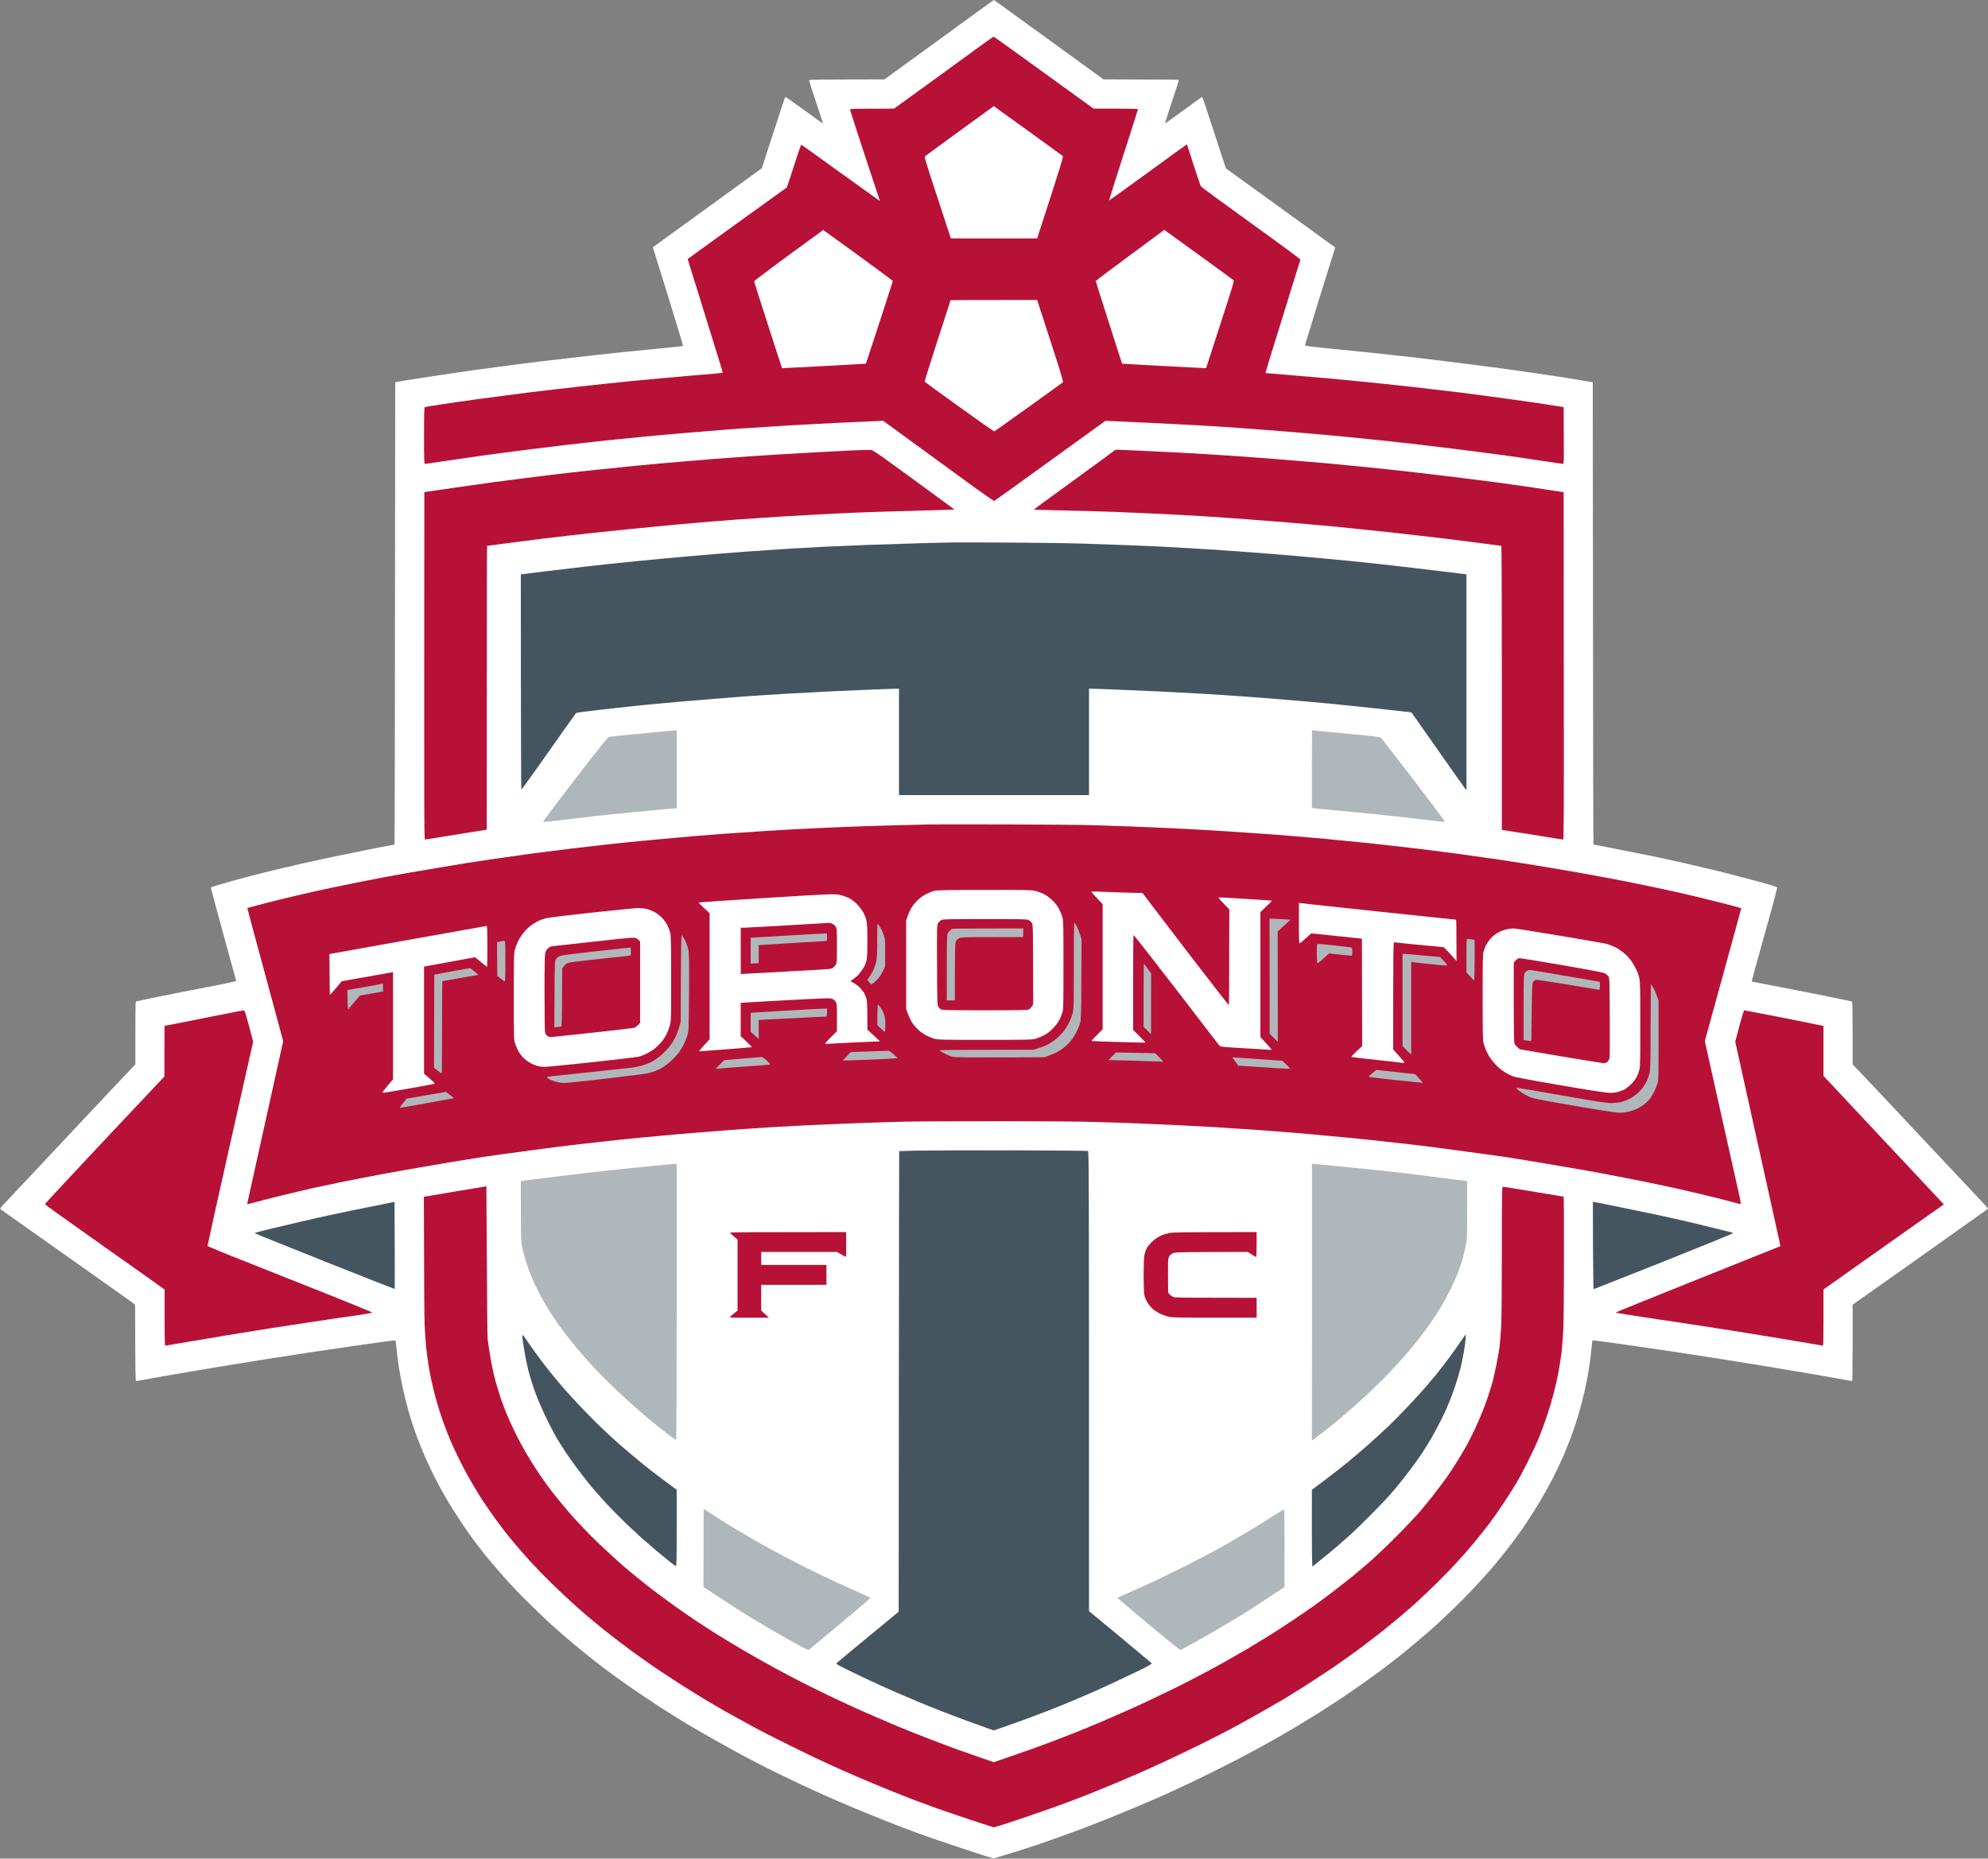 <?xml version="1.0" encoding="UTF-8"?>
<svg xmlns="http://www.w3.org/2000/svg" xmlns:xlink="http://www.w3.org/1999/xlink" width="200px" height="187px" viewBox="0 0 200 187" version="1.1">
<rect x="0" y="0" width="200" height="187" fill="#808080" stroke="none"/>
<g id="surface1">
<path style=" stroke:none;fill-rule:nonzero;fill:rgb(100%,100%,100%);fill-opacity:1;" d="M 94.469 4 L 88.98 7.988 C 82.191 8 81.391 8.012 81.391 8.078 C 81.391 8.121 81.711 9.121 82.102 10.289 C 82.5 11.469 82.809 12.43 82.789 12.43 C 82.77 12.43 81.93 11.828 80.922 11.09 C 79.898 10.352 79.051 9.75 79.031 9.75 C 79 9.75 78.871 10.078 78.738 10.48 C 78.609 10.879 78.09 12.5 77.57 14.07 L 76.641 16.93 C 75.738 17.59 73.27 19.371 70.578 21.328 L 65.68 24.879 C 68.07 32.551 68.738 34.789 68.719 34.809 C 68.699 34.828 67.41 34.961 65.871 35.109 C 64.32 35.25 61.578 35.539 59.781 35.738 C 57.969 35.941 55.57 36.219 54.43 36.359 C 53.301 36.5 51.398 36.738 50.219 36.898 C 49.031 37.051 47.109 37.32 45.941 37.488 C 44.77 37.66 43.102 37.91 42.219 38.051 C 41.352 38.191 40.43 38.328 40.191 38.379 L 39.762 38.461 C 39.73 74.512 39.711 84.969 39.691 84.969 C 39.68 84.969 39.012 85.102 38.211 85.25 C 37.41 85.41 35.719 85.75 34.449 86.012 C 33.18 86.27 31.281 86.68 30.23 86.922 C 29.18 87.16 27.609 87.531 26.73 87.75 C 25.859 87.969 24.469 88.328 23.641 88.559 C 22.82 88.789 21.93 89.039 21.672 89.121 C 21.289 89.238 21.211 89.281 21.23 89.379 C 21.238 89.449 21.809 91.551 22.488 94.059 C 23.18 96.57 23.75 98.648 23.762 98.691 C 23.77 98.719 22.852 98.93 21.559 99.18 C 20.328 99.41 18.57 99.762 17.648 99.941 C 16.719 100.121 15.48 100.371 14.898 100.5 C 14.309 100.621 13.789 100.73 13.73 100.75 C 13.621 100.781 13.621 100.98 13.621 103.93 L 13.621 107.09 C 12.578 108.18 10.98 109.871 9.398 111.559 C 7.82 113.238 5.391 115.828 4 117.309 C 2.609 118.789 1.129 120.359 0.719 120.801 C 0 121.559 -0.031 121.602 0.09 121.691 C 0.16 121.738 1.09 122.398 2.148 123.148 C 3.219 123.898 6.23 126.031 8.84 127.879 L 13.59 131.25 C 13.609 138.129 13.629 138.949 13.691 138.949 C 13.738 138.949 14.07 138.898 14.43 138.828 C 14.789 138.762 16.07 138.531 17.27 138.32 C 18.469 138.121 20.551 137.77 21.891 137.539 C 23.23 137.32 25.398 136.969 26.699 136.762 C 28.012 136.559 30.102 136.23 31.359 136.039 C 32.609 135.852 35.012 135.5 36.68 135.262 C 38.352 135.031 39.75 134.84 39.77 134.852 C 39.801 134.871 39.84 135.16 39.871 135.488 C 39.898 135.828 39.98 136.5 40.039 136.988 C 40.109 137.469 40.25 138.309 40.359 138.859 C 40.617 140.164 40.938 141.457 41.32 142.73 C 41.441 143.148 41.73 143.98 41.949 144.578 C 42.18 145.18 42.551 146.09 42.77 146.609 C 43 147.121 43.398 147.98 43.672 148.512 C 43.93 149.051 44.449 150 44.82 150.641 C 45.18 151.27 45.871 152.371 46.34 153.07 C 46.809 153.781 47.449 154.691 47.762 155.102 C 48.07 155.52 48.602 156.191 48.93 156.602 C 49.27 157.02 49.891 157.75 50.309 158.23 C 50.73 158.711 51.469 159.512 51.941 160.02 C 52.422 160.52 53.25 161.352 53.781 161.859 C 54.309 162.379 55.109 163.129 55.559 163.539 C 56.988 164.816 58.461 166.051 59.969 167.23 C 60.461 167.621 61.23 168.191 61.68 168.52 C 62.129 168.852 63.051 169.5 63.738 169.98 C 64.43 170.449 65.59 171.23 66.328 171.711 C 67.07 172.191 68.309 172.969 69.078 173.43 C 69.852 173.891 71.27 174.711 72.238 175.25 C 73.199 175.789 74.578 176.551 75.301 176.93 C 76.02 177.309 77.301 177.961 78.141 178.371 C 78.98 178.781 80.129 179.328 80.699 179.602 C 81.27 179.859 82.289 180.328 82.98 180.641 C 83.672 180.949 84.988 181.52 85.922 181.91 C 86.84 182.289 88.352 182.91 89.262 183.27 C 90.172 183.629 91.59 184.172 92.41 184.469 C 93.238 184.77 94.949 185.359 96.219 185.781 C 97.488 186.211 98.859 186.648 99.25 186.77 L 99.969 186.98 C 101.711 186.461 102.82 186.109 103.559 185.871 C 104.301 185.621 105.48 185.219 106.18 184.969 C 106.891 184.719 108.031 184.301 108.711 184.051 C 109.398 183.789 110.609 183.32 111.398 183 C 112.191 182.691 113.441 182.172 114.18 181.859 C 114.922 181.551 116.141 181.02 116.898 180.691 C 117.648 180.352 118.852 179.801 119.551 179.469 C 120.25 179.141 121.578 178.488 122.488 178.031 C 123.398 177.578 124.68 176.93 125.328 176.578 C 125.98 176.238 127.078 175.641 127.762 175.25 C 128.449 174.871 129.559 174.23 130.23 173.828 C 130.898 173.43 131.98 172.77 132.641 172.359 C 133.289 171.949 134.309 171.281 134.922 170.879 C 135.52 170.48 136.5 169.801 137.102 169.379 C 138.266 168.559 139.414 167.707 140.539 166.828 C 140.859 166.57 141.711 165.879 142.41 165.289 C 143.109 164.711 144.039 163.91 144.469 163.512 C 144.898 163.121 145.73 162.34 146.309 161.77 C 146.898 161.211 147.84 160.25 148.398 159.648 C 148.961 159.039 149.66 158.262 149.961 157.922 C 150.262 157.57 150.789 156.941 151.129 156.512 C 151.469 156.078 152.012 155.391 152.32 154.98 C 152.629 154.57 153.199 153.77 153.578 153.199 C 153.949 152.629 154.57 151.66 154.941 151.039 C 155.309 150.422 155.879 149.379 156.219 148.73 C 156.551 148.078 157 147.121 157.23 146.609 C 157.449 146.09 157.82 145.18 158.051 144.578 C 158.27 143.98 158.559 143.148 158.68 142.73 C 159.035 141.559 159.34 140.371 159.59 139.172 C 159.691 138.66 159.852 137.762 159.93 137.172 C 160.012 136.59 160.102 135.828 160.129 135.488 C 160.16 135.16 160.199 134.871 160.23 134.852 C 160.25 134.84 161.648 135.031 163.32 135.262 C 164.988 135.5 167.391 135.852 168.641 136.039 C 169.898 136.23 171.988 136.559 173.301 136.762 C 174.602 136.969 176.77 137.32 178.109 137.539 C 179.449 137.77 181.531 138.121 182.73 138.32 C 183.93 138.531 185.219 138.762 185.602 138.828 C 185.98 138.898 186.309 138.949 186.34 138.949 C 186.359 138.949 186.379 137.219 186.379 135.109 L 186.379 131.27 C 187.328 130.609 188.961 129.449 190.629 128.27 C 192.301 127.09 195.07 125.129 196.781 123.91 C 198.5 122.691 199.93 121.672 199.969 121.641 C 200.012 121.609 199.891 121.441 199.66 121.199 C 199.449 120.98 198.441 119.898 197.41 118.801 C 196.379 117.711 195.078 116.32 194.52 115.73 C 193.961 115.129 193.051 114.16 192.488 113.57 C 191.93 112.98 190.629 111.59 189.602 110.488 C 188.57 109.398 187.422 108.18 187.051 107.789 L 186.379 107.09 C 186.379 100.98 186.379 100.781 186.27 100.75 C 186.211 100.738 185.211 100.531 184.039 100.289 C 182.871 100.051 180.641 99.602 179.078 99.309 C 177.512 99.012 176.23 98.762 176.219 98.75 C 176.219 98.75 176.48 97.789 176.801 96.621 C 177.129 95.461 177.719 93.328 178.109 91.91 C 178.512 90.48 178.809 89.301 178.781 89.27 C 178.559 89.184 178.336 89.109 178.109 89.039 C 177.762 88.941 176.75 88.648 175.859 88.422 C 174.969 88.18 173.48 87.801 172.551 87.57 C 171.621 87.352 170.301 87.039 169.609 86.879 C 168.93 86.719 167.488 86.41 166.43 86.18 C 165.359 85.961 163.559 85.602 162.41 85.379 C 161.27 85.148 160.32 84.969 160.309 84.969 C 160.289 84.969 160.27 74.512 160.262 61.719 L 160.238 38.461 C 158.941 38.238 158.109 38.102 157.559 38.012 C 157.012 37.93 155.621 37.719 154.469 37.551 C 153.32 37.379 151.32 37.102 150.031 36.93 C 148.738 36.762 146.539 36.48 145.129 36.309 C 143.719 36.129 141.398 35.859 139.98 35.711 C 138.551 35.551 136.012 35.281 134.32 35.121 C 131.809 34.879 131.262 34.809 131.281 34.73 C 131.289 34.68 131.98 32.449 132.809 29.77 L 134.328 24.898 C 129.73 21.57 127.25 19.781 125.859 18.77 L 123.328 16.941 C 122.73 15.121 122.199 13.5 121.77 12.172 C 121.34 10.84 120.969 9.75 120.941 9.75 C 120.91 9.75 120.07 10.352 119.07 11.09 C 118.059 11.828 117.23 12.43 117.211 12.422 C 117.199 12.41 117.43 11.641 117.738 10.719 C 118.039 9.789 118.359 8.82 118.449 8.559 C 118.531 8.301 118.59 8.07 118.57 8.039 C 118.559 8.02 116.859 8 114.789 8 L 111.02 7.988 C 107.59 5.5 105.871 4.25 105 3.621 C 104.121 2.98 102.641 1.91 101.699 1.23 C 101.133 0.812 100.559 0.402 99.98 0 C 99.969 0 97.48 1.801 94.469 4 Z M 94.469 4 "/>
<path style=" stroke:none;fill-rule:nonzero;fill:rgb(72.157%,6.667%,21.569%);fill-opacity:1;" d="M 99.16 4.238 C 98.738 4.539 96.5 6.172 94.18 7.859 L 89.941 10.93 C 85.988 10.93 85.512 10.949 85.512 11.012 C 85.512 11.051 86.172 13.109 86.988 15.59 C 87.801 18.059 88.48 20.109 88.5 20.148 C 88.52 20.18 88.5 20.191 88.461 20.18 C 88.422 20.16 86.648 18.891 84.52 17.359 C 82.398 15.82 80.641 14.559 80.609 14.551 C 80.59 14.539 80.25 15.5 79.879 16.68 C 79.5 17.871 79.172 18.852 79.141 18.871 C 79.121 18.891 76.859 20.512 74.129 22.48 L 69.18 26.059 C 70.488 30.289 71.289 32.859 71.801 34.5 C 72.32 36.141 72.719 37.488 72.699 37.512 C 72.691 37.52 71.27 37.648 69.551 37.789 C 67.828 37.941 65.16 38.18 63.621 38.328 C 62.07 38.488 59.648 38.738 58.238 38.898 C 56.84 39.051 54.559 39.32 53.191 39.488 C 51.809 39.66 49.559 39.961 48.191 40.141 C 46.809 40.328 45.039 40.59 44.25 40.711 C 43.461 40.828 42.781 40.941 42.738 40.961 C 42.68 40.98 42.66 41.609 42.66 43.828 C 42.66 46.309 42.672 46.672 42.75 46.672 C 42.809 46.672 43.602 46.559 44.52 46.422 C 45.441 46.281 47.172 46.031 48.379 45.859 C 49.578 45.691 51.801 45.398 53.309 45.211 C 55.902 44.883 58.492 44.578 61.09 44.301 C 62.07 44.199 63.75 44.031 64.828 43.93 C 65.922 43.82 67.809 43.66 69.051 43.551 L 72.891 43.238 C 73.77 43.172 75.578 43.039 76.922 42.961 C 78.262 42.871 80.379 42.738 81.641 42.68 C 82.891 42.609 85.031 42.5 86.379 42.449 L 88.852 42.34 C 93.16 45.48 95.648 47.301 97.172 48.41 C 98.691 49.52 99.969 50.41 100.02 50.398 C 100.059 50.391 102.602 48.57 105.648 46.359 L 111.211 42.34 C 115.039 42.512 117.16 42.609 118.391 42.68 C 119.629 42.738 121.539 42.852 122.641 42.922 C 123.738 42.988 125.57 43.121 126.699 43.211 C 127.84 43.289 129.762 43.449 130.98 43.551 C 132.199 43.648 134.238 43.84 135.512 43.961 C 136.781 44.078 139.07 44.32 140.602 44.488 C 142.129 44.648 144.738 44.961 146.41 45.172 C 148.07 45.379 150.352 45.68 151.469 45.828 C 152.578 45.988 154.32 46.238 155.32 46.391 C 156.328 46.551 157.191 46.672 157.25 46.672 C 157.328 46.672 157.34 46.32 157.32 43.809 L 157.309 40.961 C 155.66 40.691 153.879 40.43 152.281 40.211 C 150.68 39.988 148.359 39.68 147.129 39.52 C 145.891 39.371 143.629 39.102 142.102 38.93 C 140.57 38.762 138.039 38.488 136.48 38.34 C 134.91 38.18 132.219 37.941 130.48 37.801 C 128.75 37.648 127.32 37.531 127.309 37.531 C 127.301 37.52 127.75 36.031 128.32 34.211 C 128.879 32.391 129.672 29.84 130.07 28.551 C 130.469 27.262 130.809 26.172 130.828 26.129 C 130.84 26.078 128.871 24.621 125.852 22.449 C 123.102 20.461 120.82 18.801 120.801 18.738 C 120.77 18.691 120.449 17.719 120.078 16.59 C 119.719 15.449 119.41 14.52 119.41 14.52 C 119.398 14.512 117.641 15.781 115.512 17.34 C 113.371 18.898 111.602 20.172 111.578 20.172 C 111.57 20.16 112.211 18.102 113.02 15.59 C 113.828 13.078 114.488 11.012 114.488 10.98 C 114.488 10.949 113.488 10.93 112.262 10.93 L 110.02 10.93 C 102.281 5.32 100 3.691 99.969 3.691 C 99.93 3.691 99.57 3.941 99.16 4.238 Z M 99.16 4.238 "/>
<path style=" stroke:none;fill-rule:nonzero;fill:rgb(100%,100%,100%);fill-opacity:1;" d="M 96.559 13.16 C 94.691 14.52 93.121 15.672 93.07 15.719 C 92.98 15.801 93.129 16.281 94.32 19.898 L 95.66 23.988 L 104.34 23.988 C 106.77 16.52 106.988 15.762 106.922 15.699 C 106.879 15.66 105.301 14.52 103.422 13.16 C 101.539 11.801 99.988 10.68 99.98 10.68 C 99.98 10.68 98.441 11.801 96.559 13.16 Z M 79.34 25.68 C 77.43 27.078 75.859 28.27 75.871 28.309 C 75.871 28.359 76.5 30.34 77.27 32.711 C 78.031 35.078 78.66 37.031 78.672 37.039 C 78.672 37.051 80.57 36.949 82.891 36.828 C 85.199 36.699 87.109 36.602 87.109 36.59 C 87.121 36.59 87.73 34.73 88.469 32.461 C 89.211 30.191 89.82 28.309 89.82 28.27 C 89.809 28.238 88.238 27.07 86.32 25.672 L 82.82 23.141 Z M 113.691 25.672 C 111.801 27.07 110.25 28.238 110.25 28.27 C 110.238 28.309 110.828 30.191 111.559 32.461 C 112.281 34.73 112.879 36.59 112.891 36.59 C 112.891 36.602 114.801 36.699 117.109 36.828 C 119.43 36.949 121.328 37.051 121.34 37.039 C 121.34 37.031 121.98 35.051 122.762 32.648 C 124.121 28.461 124.18 28.27 124.07 28.172 C 124 28.109 122.512 27.02 120.738 25.738 C 118.969 24.461 117.43 23.352 117.328 23.27 L 117.141 23.129 Z M 95.629 30.211 C 95.629 30.23 95.039 32.059 94.309 34.289 C 93.59 36.512 93.012 38.359 93.02 38.391 C 93.039 38.43 94.609 39.578 96.512 40.941 C 98.41 42.309 100 43.422 100.031 43.398 C 100.07 43.391 101.609 42.289 103.469 40.961 C 105.32 39.629 106.879 38.512 106.922 38.469 C 106.988 38.41 106.762 37.641 105.672 34.281 L 104.34 30.18 C 97.59 30.18 95.629 30.191 95.629 30.211 Z M 95.629 30.211 "/>
<path style=" stroke:none;fill-rule:nonzero;fill:rgb(72.157%,6.667%,21.569%);fill-opacity:1;" d="M 85.512 45.328 C 84.531 45.379 82.648 45.469 81.32 45.551 C 80 45.621 77.699 45.762 76.199 45.859 C 74.711 45.969 72.75 46.109 71.859 46.172 C 70.969 46.238 69.41 46.371 68.391 46.461 C 67.379 46.539 65.539 46.711 64.301 46.828 C 63.07 46.949 61.379 47.121 60.559 47.211 C 59.73 47.289 58.309 47.449 57.398 47.551 C 56.488 47.648 54.41 47.898 52.781 48.109 C 51.148 48.309 48.531 48.66 46.969 48.891 C 45.41 49.109 43.809 49.352 43.41 49.41 L 42.691 49.512 C 42.66 82.488 42.672 84.469 42.75 84.469 C 42.809 84.469 43.52 84.359 44.328 84.219 C 45.148 84.09 46.461 83.879 47.25 83.75 C 48.039 83.629 48.75 83.52 48.828 83.5 L 48.969 83.469 C 48.969 61.34 48.98 54.922 49 54.922 C 49.02 54.922 49.871 54.809 50.891 54.672 C 51.91 54.539 53.66 54.309 54.781 54.172 C 55.891 54.039 58.121 53.781 59.711 53.609 C 61.309 53.441 63.941 53.172 65.551 53.02 C 68.43 52.734 71.312 52.484 74.199 52.27 C 76.855 52.074 79.512 51.906 82.172 51.77 C 83.199 51.711 84.969 51.629 86.102 51.578 C 87.238 51.531 89.41 51.461 90.941 51.422 C 92.469 51.379 94.238 51.328 94.871 51.309 L 96.02 51.262 C 88.051 45.41 87.84 45.27 87.57 45.262 C 87.422 45.25 86.488 45.289 85.512 45.328 Z M 112.121 45.32 C 112.07 45.371 111.121 46.07 110.02 46.871 C 108.93 47.672 107.578 48.648 107.031 49.051 C 106.48 49.441 105.57 50.109 105.012 50.52 C 104.449 50.93 104 51.27 104.012 51.281 C 104.02 51.281 105.359 51.32 107 51.359 C 108.629 51.391 111.059 51.461 112.398 51.512 C 113.738 51.57 115.941 51.672 117.301 51.73 C 118.66 51.801 120.219 51.891 120.77 51.922 C 121.32 51.961 122.789 52.059 124.051 52.141 C 127.352 52.379 130.652 52.648 133.949 52.949 C 135.219 53.078 137.711 53.328 139.48 53.52 C 141.238 53.711 144.039 54.031 145.691 54.23 C 147.34 54.441 149.199 54.672 149.828 54.762 C 150.461 54.852 151 54.922 151.031 54.922 C 151.07 54.922 151.09 59.719 151.09 69.211 L 151.09 83.5 C 152.621 83.73 153.98 83.949 155.109 84.129 C 156.23 84.32 157.191 84.469 157.25 84.469 C 157.328 84.469 157.34 82.5 157.32 67 L 157.309 49.52 C 155.57 49.25 154.289 49.059 153.34 48.922 C 152.398 48.789 150.988 48.59 150.219 48.488 C 147.414 48.125 144.602 47.781 141.789 47.461 C 140.699 47.34 138.711 47.121 137.352 46.988 C 135.988 46.852 134.219 46.68 133.422 46.609 C 132.609 46.539 131.82 46.469 131.672 46.461 C 131.512 46.441 130.148 46.328 128.641 46.211 C 127.129 46.09 125.469 45.961 124.949 45.93 C 124.441 45.891 123.359 45.82 122.551 45.77 C 121.738 45.719 120.59 45.648 119.988 45.609 C 119.391 45.578 118.078 45.512 117.078 45.461 C 116.09 45.41 114.852 45.352 114.328 45.328 C 113.82 45.309 113.129 45.281 112.801 45.262 C 112.328 45.23 112.191 45.238 112.121 45.32 Z M 112.121 45.32 "/>
<path style=" stroke:none;fill-rule:nonzero;fill:rgb(27.059%,33.333%,37.647%);fill-opacity:1;" d="M 95.82 54.578 C 95.078 54.59 93.391 54.629 92.07 54.672 C 90.738 54.711 88.551 54.781 87.199 54.828 C 85.84 54.879 83.898 54.961 82.891 55.012 C 81.871 55.07 80.352 55.148 79.512 55.199 C 78.672 55.25 76.789 55.379 75.328 55.48 C 73.871 55.59 71.379 55.781 69.801 55.922 C 68.219 56.059 65.66 56.301 64.121 56.449 C 62.57 56.602 60.199 56.852 58.84 57.012 C 57.48 57.172 55.578 57.391 54.621 57.512 C 53.66 57.629 52.77 57.738 52.641 57.762 L 52.398 57.789 C 52.398 74.551 52.43 79.422 52.449 79.441 C 52.48 79.449 53.711 77.75 55.18 75.648 C 56.66 73.551 57.898 71.801 57.941 71.762 C 57.98 71.699 58.789 71.59 60.281 71.422 C 61.531 71.281 63.102 71.109 63.77 71.039 C 64.441 70.969 65.719 70.84 66.609 70.762 C 67.512 70.672 69.262 70.52 70.52 70.422 C 71.77 70.32 73.75 70.16 74.922 70.07 C 76.09 69.988 78.039 69.859 79.262 69.789 C 80.48 69.719 82.352 69.621 83.422 69.57 C 84.48 69.52 86.441 69.441 87.762 69.379 C 89.078 69.328 90.23 69.289 90.301 69.289 L 90.441 69.289 L 90.441 80 L 109.559 80 L 109.559 69.289 C 109.82 69.289 110.969 69.328 112.27 69.379 C 113.578 69.441 115.52 69.52 116.578 69.57 C 117.648 69.621 119.531 69.719 120.77 69.789 C 122 69.859 124.141 70 125.52 70.102 C 126.891 70.211 128.859 70.359 129.891 70.449 C 130.922 70.531 132.648 70.691 133.73 70.789 C 134.809 70.898 136.859 71.109 138.289 71.262 C 139.711 71.422 141.129 71.57 141.441 71.609 L 142 71.68 C 146.07 77.48 147.309 79.238 147.391 79.34 L 147.531 79.5 L 147.531 57.789 C 147.172 57.738 146.281 57.629 145.32 57.512 C 144.352 57.391 142.48 57.172 141.16 57.02 C 139.84 56.859 137.48 56.609 135.922 56.449 C 134.352 56.301 131.781 56.059 130.199 55.922 C 128.621 55.781 125.922 55.57 124.199 55.449 C 122.488 55.328 120.34 55.191 119.43 55.141 C 118.512 55.09 117.191 55.02 116.488 54.98 C 115.789 54.949 114.488 54.891 113.621 54.859 C 112.738 54.82 110.699 54.75 109.09 54.699 C 107.469 54.648 104.129 54.602 101.66 54.59 C 99.18 54.57 96.551 54.57 95.82 54.578 Z M 95.82 54.578 "/>
<path style=" stroke:none;fill-rule:nonzero;fill:rgb(69.02%,71.765%,73.333%);fill-opacity:1;" d="M 66.898 73.578 C 66.43 73.621 65.012 73.762 63.738 73.879 C 62.469 74 61.359 74.121 61.262 74.148 C 61.141 74.18 60.309 75.211 57.852 78.41 C 56.059 80.73 54.621 82.648 54.641 82.68 C 54.672 82.711 55.609 82.621 56.75 82.48 C 57.879 82.34 59.309 82.172 59.93 82.102 C 62.203 81.855 64.48 81.633 66.762 81.43 L 68.078 81.32 L 68.078 73.48 C 67.82 73.488 67.359 73.531 66.898 73.578 Z M 131.98 77.379 L 131.98 81.289 C 132.199 81.328 132.77 81.391 133.391 81.441 C 134 81.5 135.52 81.641 136.762 81.762 C 138 81.879 139.859 82.07 140.91 82.191 C 141.961 82.309 143.379 82.48 144.07 82.57 C 144.75 82.648 145.34 82.699 145.359 82.68 C 145.379 82.648 143.969 80.762 142.219 78.469 C 140.461 76.191 138.988 74.281 138.941 74.23 C 138.871 74.148 138.129 74.059 135.77 73.84 C 134.078 73.68 132.539 73.531 132.34 73.512 L 131.988 73.469 Z M 131.98 77.379 "/>
<path style=" stroke:none;fill-rule:nonzero;fill:rgb(72.157%,6.667%,21.569%);fill-opacity:1;" d="M 93.629 82.949 C 93.199 82.961 91.641 83 90.16 83.031 C 88.691 83.07 86.449 83.141 85.199 83.191 C 83.941 83.238 82.059 83.328 81.012 83.379 C 79.961 83.43 78.02 83.539 76.699 83.629 C 75.379 83.719 73.711 83.828 72.988 83.879 C 72.262 83.93 70.82 84.051 69.77 84.129 C 68.719 84.219 66.82 84.391 65.551 84.512 C 64.281 84.629 62.359 84.82 61.27 84.941 C 60.191 85.059 58.48 85.262 57.461 85.379 C 56.449 85.5 54.672 85.73 53.5 85.879 C 52.328 86.039 50.422 86.309 49.25 86.48 C 48.078 86.648 45.641 87.039 43.82 87.352 C 42 87.648 39.551 88.09 38.379 88.309 C 37.211 88.531 35.512 88.871 34.602 89.059 C 33.691 89.238 32.18 89.57 31.23 89.781 C 30.289 90 28.891 90.32 28.141 90.512 C 27.379 90.699 26.34 90.961 25.828 91.102 C 25.309 91.238 24.879 91.359 24.879 91.371 C 24.871 91.371 25.68 94.379 26.68 98.059 L 28.488 104.75 C 25.719 117.238 24.91 120.93 24.891 121.012 C 24.871 121.09 24.891 121.148 24.941 121.148 C 24.98 121.148 25.27 121.07 25.578 120.988 C 25.891 120.898 27.039 120.602 28.141 120.328 C 29.238 120.059 30.66 119.73 31.289 119.578 C 31.93 119.441 33.191 119.172 34.102 118.98 C 35.012 118.801 36.859 118.43 38.191 118.18 C 39.531 117.93 42.051 117.48 43.789 117.191 C 45.52 116.891 47.699 116.539 48.629 116.398 C 49.551 116.27 51.68 115.969 53.34 115.75 C 55.012 115.52 57.23 115.238 58.281 115.121 C 59.32 115 61.121 114.801 62.27 114.68 C 63.422 114.559 65.281 114.379 66.398 114.281 C 67.512 114.172 69.109 114.031 69.961 113.969 C 70.801 113.898 72.441 113.77 73.609 113.68 C 74.781 113.602 76.441 113.48 77.301 113.43 C 78.148 113.379 79.699 113.301 80.73 113.238 C 81.762 113.191 83.621 113.109 84.852 113.059 C 86.09 113.012 88.211 112.93 89.57 112.891 C 91.16 112.828 94.84 112.809 99.969 112.809 C 105.02 112.809 108.809 112.84 110.398 112.891 C 111.77 112.93 113.59 112.988 114.43 113.031 C 115.27 113.059 116.859 113.129 117.961 113.18 C 119.059 113.238 120.93 113.328 122.109 113.398 C 123.301 113.469 125.219 113.602 126.391 113.68 C 127.559 113.77 129.199 113.898 130.039 113.961 C 130.891 114.031 132.488 114.172 133.602 114.281 C 134.719 114.379 136.578 114.559 137.73 114.68 C 138.879 114.801 140.68 115 141.719 115.121 C 142.77 115.238 144.988 115.52 146.66 115.75 C 148.32 115.969 150.449 116.27 151.371 116.398 C 152.301 116.539 154.48 116.891 156.211 117.191 C 157.949 117.48 160.109 117.859 161.02 118.031 C 161.93 118.199 163.539 118.512 164.578 118.719 C 165.629 118.93 167.25 119.262 168.18 119.469 C 169.102 119.672 170.621 120.02 171.551 120.25 C 172.48 120.469 173.648 120.77 174.16 120.91 C 174.66 121.059 175.102 121.16 175.121 121.129 C 175.148 121.102 175.051 120.551 174.898 119.91 C 174.762 119.27 173.93 115.59 173.07 111.738 L 171.512 104.75 C 173.449 97.68 174.281 94.672 174.602 93.5 L 175.18 91.379 C 174.789 91.25 173.73 90.98 172.578 90.691 C 171.43 90.398 169.801 90.012 168.961 89.82 C 168.121 89.629 166.609 89.301 165.621 89.102 C 164.621 88.891 162.852 88.539 161.68 88.32 C 160.512 88.09 158.051 87.66 156.211 87.352 C 154.379 87.039 151.922 86.648 150.75 86.48 C 149.578 86.309 147.672 86.039 146.5 85.879 C 145.328 85.73 143.789 85.531 143.07 85.441 C 142.352 85.359 140.898 85.191 139.852 85.07 C 138.801 84.949 137.379 84.789 136.699 84.73 C 136.012 84.66 134.531 84.512 133.422 84.41 C 132.301 84.309 130.699 84.172 129.859 84.102 C 129.012 84.031 127.309 83.898 126.078 83.82 C 124.84 83.73 122.898 83.609 121.77 83.539 C 120.629 83.469 118.809 83.371 117.711 83.32 C 116.609 83.27 114.922 83.199 113.961 83.16 C 113 83.121 111.281 83.07 110.148 83.031 C 109.02 82.988 105.012 82.961 101.25 82.949 C 97.488 82.941 94.059 82.941 93.629 82.949 Z M 93.629 82.949 "/>
<path style=" stroke:none;fill-rule:nonzero;fill:rgb(100%,100%,100%);fill-opacity:1;" d="M 94 89.629 C 93.809 89.672 93.449 89.82 93.191 89.949 C 92.93 90.078 92.559 90.34 92.359 90.531 C 92.16 90.719 91.879 91.039 91.75 91.25 C 91.609 91.461 91.43 91.852 91.328 92.129 L 91.16 92.629 L 91.16 101.5 C 91.43 102.27 91.609 102.672 91.75 102.871 C 91.879 103.078 92.16 103.398 92.359 103.59 C 92.559 103.781 92.922 104.039 93.16 104.16 C 93.398 104.289 93.781 104.449 94 104.512 C 94.379 104.609 94.77 104.621 99.09 104.621 C 103.449 104.621 103.809 104.609 104.18 104.512 C 104.41 104.441 104.789 104.289 105.031 104.16 C 105.309 104.02 105.629 103.781 105.898 103.5 C 106.18 103.219 106.43 102.898 106.57 102.621 C 106.699 102.379 106.84 102.02 106.898 101.809 C 106.98 101.488 106.988 100.828 106.988 97.059 C 106.988 93.422 106.98 92.629 106.898 92.34 C 106.852 92.16 106.711 91.789 106.578 91.531 C 106.422 91.199 106.219 90.93 105.91 90.621 C 105.59 90.309 105.328 90.109 105 89.949 C 104.727 89.82 104.441 89.715 104.148 89.629 C 103.828 89.551 103.09 89.531 99.059 89.539 C 95.32 89.539 94.281 89.559 94 89.629 Z M 109.789 89.73 C 109.801 89.762 110.059 90.051 110.371 90.379 L 110.93 90.969 L 110.93 103.559 C 110.031 104.449 109.789 104.719 109.809 104.738 C 109.82 104.75 110.879 104.789 112.148 104.828 C 113.422 104.871 114.641 104.898 114.871 104.898 L 115.27 104.898 L 114 103.621 C 113.988 96.238 114.012 94.078 114.039 94.07 C 114.059 94.051 116 96.531 118.352 99.578 C 120.691 102.629 122.641 105.172 122.691 105.219 C 122.75 105.309 123.121 105.352 125.051 105.461 C 126.301 105.531 127.461 105.602 127.621 105.621 C 127.789 105.641 127.922 105.629 127.922 105.609 C 127.922 105.578 127.672 105.281 127.359 104.949 L 126.801 104.34 L 126.801 91.781 C 127.719 90.891 127.98 90.621 127.969 90.621 C 127.961 90.609 126.77 90.531 125.328 90.441 C 123.891 90.352 122.66 90.281 122.609 90.289 C 122.559 90.309 122.738 90.531 123.102 90.91 L 123.672 91.5 C 123.672 98.93 123.648 101.102 123.629 101.121 C 123.602 101.141 121.629 98.609 119.25 95.5 L 114.93 89.84 C 114.57 89.852 113.602 89.82 112.551 89.781 C 111.512 89.75 110.449 89.711 110.211 89.699 C 109.969 89.691 109.781 89.711 109.789 89.73 Z M 76.48 90.379 C 73.078 90.602 70.289 90.789 70.281 90.809 C 70.281 90.828 70.52 91.078 70.828 91.359 L 71.391 91.879 L 71.391 104.559 C 70.52 105.5 70.301 105.781 70.352 105.781 C 70.391 105.781 71.59 105.691 73.02 105.578 C 74.441 105.469 75.621 105.371 75.641 105.359 C 75.66 105.34 75.41 105.09 75.09 104.789 L 74.512 104.25 L 74.52 100.898 C 75.121 100.859 77.141 100.738 79.398 100.621 C 83.121 100.422 83.531 100.41 83.73 100.5 C 83.852 100.551 84 100.68 84.07 100.789 C 84.191 100.98 84.199 101.109 84.199 102.371 L 84.199 103.75 C 83 104.941 82.941 105.031 83.07 105.031 C 83.16 105.031 84.328 104.969 85.672 104.898 C 87 104.84 88.199 104.781 88.32 104.781 L 88.539 104.781 L 87.262 103.59 C 87.262 101.102 87.238 100.738 87.16 100.469 C 87.102 100.281 86.988 100.012 86.91 99.871 C 86.828 99.738 86.621 99.48 86.441 99.309 C 86.25 99.129 85.98 98.941 85.84 98.871 C 85.691 98.801 85.57 98.73 85.57 98.719 C 85.57 98.699 85.699 98.602 85.871 98.488 C 86.031 98.379 86.281 98.172 86.41 98.012 C 86.551 97.852 86.75 97.57 86.859 97.391 C 86.98 97.211 87.109 96.891 87.16 96.691 C 87.238 96.391 87.262 95.949 87.262 94.66 C 87.262 93.379 87.23 92.91 87.16 92.59 C 87.109 92.371 86.969 92.02 86.859 91.809 C 86.75 91.609 86.469 91.238 86.23 90.988 C 85.988 90.75 85.648 90.48 85.48 90.391 C 85.309 90.301 84.969 90.172 84.73 90.102 C 84.371 89.988 84.148 89.969 83.48 89.98 C 83.031 89.98 79.879 90.16 76.48 90.379 Z M 130.672 92.871 C 130.672 94.461 130.691 94.91 130.75 94.898 C 130.789 94.898 131.07 94.68 131.371 94.398 L 131.922 93.91 L 137.012 94.441 L 137.039 105.25 C 135.922 106.289 135.891 106.328 136.039 106.359 C 136.129 106.379 137.262 106.512 138.57 106.648 C 139.879 106.789 141.02 106.922 141.109 106.941 C 141.211 106.949 141.289 106.941 141.289 106.898 C 141.289 106.871 141.031 106.559 140.719 106.211 L 140.16 105.59 C 140.16 95.07 140.172 94.781 140.27 94.809 C 140.328 94.82 141.48 94.941 142.82 95.07 L 145.25 95.301 C 145.691 95.75 145.98 96.059 146.172 96.281 L 146.531 96.691 C 146.531 93.469 146.512 92.531 146.488 92.531 C 146.461 92.531 143.922 92.262 140.852 91.941 C 137.77 91.609 134.352 91.25 133.23 91.129 C 132.109 91.012 131.078 90.891 130.941 90.871 L 130.68 90.84 Z M 59.648 91.809 C 57.328 92.059 55.219 92.32 54.969 92.379 C 54.711 92.441 54.309 92.578 54.09 92.699 C 53.871 92.809 53.551 93.012 53.379 93.141 C 53.211 93.27 52.91 93.559 52.719 93.789 C 52.531 94.012 52.27 94.398 52.141 94.66 C 52.02 94.922 51.859 95.309 51.801 95.531 C 51.699 95.91 51.691 96.27 51.691 100.25 C 51.691 104.262 51.691 104.59 51.801 104.93 C 51.859 105.141 52.02 105.5 52.141 105.738 C 52.301 106.031 52.5 106.289 52.75 106.512 C 52.949 106.699 53.289 106.93 53.5 107.031 C 53.699 107.129 54 107.238 54.148 107.27 C 54.309 107.309 54.609 107.34 54.828 107.34 C 55.039 107.34 57.18 107.129 59.57 106.871 C 61.969 106.609 64.102 106.359 64.301 106.309 C 64.879 106.129 65.422 105.848 65.898 105.48 C 66.059 105.352 66.328 105.078 66.512 104.871 C 66.691 104.672 66.93 104.301 67.051 104.059 C 67.172 103.82 67.328 103.398 67.398 103.121 C 67.52 102.648 67.52 102.422 67.52 98.441 C 67.52 94.879 67.5 94.191 67.422 93.84 C 67.371 93.621 67.23 93.25 67.109 93.031 C 66.988 92.801 66.75 92.48 66.539 92.281 C 66.34 92.078 66 91.84 65.789 91.73 C 65.57 91.621 65.219 91.488 65.012 91.441 C 64.789 91.391 64.449 91.352 64.238 91.352 C 64.031 91.359 61.969 91.559 59.648 91.809 Z M 59.648 91.809 "/>
<path style=" stroke:none;fill-rule:nonzero;fill:rgb(69.02%,71.765%,73.333%);fill-opacity:1;" d="M 127.73 98.211 L 127.73 104 L 128.551 104.809 L 128.539 93.719 L 129.828 92.539 C 129.199 92.488 128.719 92.461 128.371 92.449 L 127.719 92.422 Z M 127.73 98.211 "/>
<path style=" stroke:none;fill-rule:nonzero;fill:rgb(72.157%,6.667%,21.569%);fill-opacity:1;" d="M 94.691 92.578 C 94.57 92.641 94.422 92.781 94.359 92.91 C 94.262 93.109 94.25 93.41 94.27 97.129 C 94.281 101.102 94.289 101.148 94.422 101.32 C 94.488 101.422 94.609 101.531 94.699 101.57 C 94.809 101.629 95.852 101.648 99.09 101.648 C 102.34 101.648 103.379 101.629 103.5 101.57 C 103.578 101.531 103.711 101.398 103.789 101.281 L 103.941 101.059 C 103.93 93.18 103.93 93.059 103.809 92.859 C 103.723 92.73 103.605 92.629 103.469 92.559 C 103.281 92.48 102.648 92.469 99.078 92.469 C 95.23 92.469 94.891 92.48 94.691 92.578 Z M 79.23 93.102 C 77 93.23 75.02 93.34 74.84 93.34 L 74.52 93.34 L 74.52 98 C 74.98 97.969 76.91 97.871 79.109 97.75 C 81.309 97.629 83.23 97.52 83.391 97.5 C 83.539 97.48 83.73 97.422 83.809 97.371 C 83.879 97.32 84 97.191 84.07 97.078 C 84.191 96.891 84.199 96.762 84.199 95.16 C 84.199 93.551 84.191 93.422 84.07 93.23 C 83.984 93.105 83.867 93.004 83.73 92.941 C 83.609 92.891 83.461 92.852 83.398 92.852 C 83.34 92.859 81.461 92.969 79.23 93.102 Z M 79.23 93.102 "/>
<path style=" stroke:none;fill-rule:nonzero;fill:rgb(69.02%,71.765%,73.333%);fill-opacity:1;" d="M 108.031 97.172 C 108.031 101.109 108.02 101.539 107.922 101.93 C 107.852 102.18 107.68 102.629 107.531 102.93 C 107.363 103.25 107.172 103.555 106.949 103.84 C 106.789 104.031 106.488 104.328 106.289 104.5 C 106.09 104.672 105.738 104.91 105.512 105.039 C 105.281 105.172 104.84 105.352 104.531 105.441 L 103.969 105.621 C 96.109 105.621 94.512 105.641 94.52 105.68 C 94.531 105.719 94.781 105.871 95.07 106.012 C 95.359 106.16 95.738 106.309 95.91 106.34 C 96.109 106.379 97.77 106.398 100.66 106.391 L 105.09 106.371 C 105.719 106.141 106.07 105.988 106.281 105.891 C 106.48 105.781 106.82 105.57 107.02 105.41 C 107.23 105.25 107.551 104.941 107.73 104.719 C 107.91 104.488 108.172 104.078 108.309 103.809 C 108.449 103.531 108.609 103.141 108.66 102.93 C 108.762 102.602 108.77 102.121 108.789 98.531 L 108.809 94.5 C 108.57 93.719 108.41 93.352 108.309 93.172 C 108.199 92.988 108.102 92.84 108.07 92.84 C 108.051 92.84 108.031 94.789 108.031 97.172 Z M 88.25 94.5 C 88.262 95.391 88.23 96.309 88.191 96.531 C 88.16 96.75 88.051 97.129 87.961 97.371 C 87.871 97.609 87.672 97.988 87.531 98.199 L 87.262 98.59 C 87.52 98.941 87.641 99.031 87.68 99.031 C 87.719 99.031 87.93 98.871 88.141 98.672 C 88.422 98.398 88.59 98.18 88.781 97.781 L 89.039 97.262 C 89.07 94.738 89.059 94.578 88.941 94.191 C 88.871 93.949 88.738 93.621 88.648 93.469 C 88.559 93.309 88.43 93.121 88.371 93.031 C 88.25 92.879 88.25 92.898 88.25 94.5 Z M 88.25 94.5 "/>
<path style=" stroke:none;fill-rule:nonzero;fill:rgb(100%,100%,100%);fill-opacity:1;" d="M 41.012 94.578 L 33.141 95.988 C 33.16 99.172 33.18 100.09 33.199 100.09 C 33.219 100.09 33.488 99.781 33.809 99.41 L 34.379 98.719 C 35.5 98.52 36.66 98.32 37.68 98.141 L 39.539 97.809 L 39.539 108.59 C 38.602 109.691 38.43 109.941 38.48 109.949 C 38.531 109.969 39.719 109.77 41.129 109.52 C 42.539 109.281 43.711 109.051 43.738 109.031 C 43.77 109.012 43.539 108.781 43.23 108.512 L 42.66 108.031 L 42.66 97.25 C 43.852 97.031 45 96.82 45.988 96.641 L 47.789 96.309 C 48.699 97.059 48.98 97.281 49 97.281 C 49.02 97.281 49.031 96.352 49.031 95.219 C 49.031 93.609 49.012 93.16 48.949 93.16 C 48.91 93.172 45.34 93.801 41.012 94.578 Z M 41.012 94.578 "/>
<path style=" stroke:none;fill-rule:nonzero;fill:rgb(69.02%,71.765%,73.333%);fill-opacity:1;" d="M 95.82 93.449 C 95.762 93.469 95.66 93.539 95.57 93.621 C 95.488 93.691 95.391 93.828 95.34 93.922 C 95.27 94.059 95.25 94.68 95.25 97.371 L 95.25 100.648 L 96.059 100.648 C 96.07 94.988 96.07 94.871 96.191 94.672 C 96.262 94.559 96.41 94.43 96.531 94.371 C 96.719 94.301 97.23 94.281 99.84 94.281 L 102.941 94.281 L 102.941 93.41 C 97.488 93.41 95.871 93.43 95.82 93.449 Z M 95.82 93.449 "/>
<path style=" stroke:none;fill-rule:nonzero;fill:rgb(100%,100%,100%);fill-opacity:1;" d="M 151.719 93.469 C 151.559 93.5 151.281 93.578 151.09 93.648 C 150.898 93.719 150.609 93.879 150.43 94.012 C 150.25 94.141 150 94.379 149.879 94.531 C 149.75 94.691 149.57 94.949 149.488 95.109 C 149.41 95.27 149.301 95.57 149.25 95.762 C 149.172 96.07 149.16 96.781 149.16 100.34 C 149.16 103.852 149.172 104.621 149.25 104.949 C 149.402 105.527 149.656 106.074 150 106.559 C 150.141 106.762 150.441 107.102 150.66 107.309 C 150.879 107.52 151.23 107.781 151.441 107.91 C 151.641 108.031 151.969 108.191 152.148 108.27 C 152.41 108.379 153.719 108.629 157 109.191 C 159.77 109.672 161.66 109.961 161.93 109.961 C 162.172 109.961 162.531 109.922 162.73 109.871 C 162.922 109.82 163.219 109.711 163.379 109.641 C 163.551 109.559 163.859 109.32 164.09 109.09 C 164.328 108.852 164.57 108.539 164.672 108.34 C 164.762 108.148 164.871 107.828 164.93 107.621 C 165.012 107.301 165.02 106.621 165.02 103.059 C 165.02 99.609 165 98.801 164.93 98.441 C 164.879 98.199 164.73 97.77 164.59 97.5 C 164.461 97.219 164.219 96.82 164.059 96.609 C 163.852 96.34 163.613 96.09 163.352 95.871 C 163.121 95.68 162.75 95.43 162.52 95.309 C 162.301 95.199 161.891 95.039 161.621 94.969 C 161.34 94.898 159.191 94.52 156.82 94.129 C 154.461 93.73 152.41 93.41 152.262 93.41 C 152.121 93.422 151.871 93.441 151.719 93.469 Z M 151.719 93.469 "/>
<path style=" stroke:none;fill-rule:nonzero;fill:rgb(69.02%,71.765%,73.333%);fill-opacity:1;" d="M 79.23 94.129 C 77.34 94.238 75.73 94.34 75.66 94.34 L 75.52 94.34 L 75.52 96.969 C 75.73 96.922 75.922 96.91 76.059 96.91 L 76.328 96.91 L 76.328 95.09 C 77.031 95.039 78.43 94.961 79.891 94.871 C 81.352 94.789 82.691 94.699 82.871 94.691 L 83.199 94.66 L 83.199 93.91 C 82.789 93.922 81.121 94.02 79.23 94.129 Z M 68.5 98.449 L 68.48 102.871 C 68.219 103.719 68.051 104.16 67.93 104.391 C 67.809 104.621 67.621 104.949 67.488 105.121 C 67.371 105.289 67.09 105.609 66.879 105.828 C 66.672 106.051 66.32 106.34 66.109 106.48 C 65.91 106.629 65.59 106.82 65.398 106.91 C 65.211 107 64.859 107.129 64.621 107.199 C 64.379 107.27 63.969 107.359 63.711 107.398 C 63.449 107.43 61.512 107.648 59.398 107.871 C 57.289 108.09 55.441 108.289 55.289 108.309 C 55.148 108.32 55.031 108.371 55.031 108.398 C 55.031 108.441 55.16 108.531 55.32 108.609 C 55.777 108.836 56.281 108.957 56.789 108.961 C 57.02 108.961 58.91 108.77 60.98 108.52 C 63.051 108.281 64.93 108.039 65.16 107.988 C 65.391 107.941 65.75 107.828 65.941 107.75 C 66.141 107.672 66.41 107.539 66.551 107.461 C 66.691 107.379 66.961 107.199 67.148 107.051 C 67.328 106.91 67.648 106.621 67.84 106.422 C 68.031 106.219 68.301 105.898 68.422 105.711 C 68.551 105.531 68.738 105.199 68.84 104.98 C 68.941 104.77 69.078 104.391 69.16 104.141 C 69.289 103.699 69.289 103.59 69.32 99.84 C 69.34 96.559 69.328 95.93 69.238 95.531 C 69.191 95.27 69.039 94.852 68.91 94.602 C 68.781 94.352 68.641 94.121 68.602 94.09 C 68.539 94.039 68.52 94.93 68.5 98.449 Z M 68.5 98.449 "/>
<path style=" stroke:none;fill-rule:nonzero;fill:rgb(72.157%,6.667%,21.569%);fill-opacity:1;" d="M 59.648 94.75 C 57.738 94.961 55.988 95.16 55.762 95.18 C 55.422 95.211 55.301 95.25 55.141 95.398 C 55.012 95.512 54.91 95.68 54.859 95.859 C 54.801 96.078 54.781 97.102 54.781 99.922 C 54.781 102.031 54.801 103.781 54.84 103.898 C 54.871 104.02 54.969 104.172 55.059 104.23 C 55.141 104.289 55.309 104.34 55.422 104.34 C 55.531 104.34 57.43 104.141 59.648 103.898 C 61.871 103.66 63.762 103.43 63.859 103.391 C 63.961 103.34 64.121 103.219 64.219 103.109 L 64.398 102.898 L 64.398 94.719 C 64.031 94.359 63.988 94.34 63.57 94.352 C 63.32 94.352 61.559 94.531 59.648 94.75 Z M 59.648 94.75 "/>
<path style=" stroke:none;fill-rule:nonzero;fill:rgb(69.02%,71.765%,73.333%);fill-opacity:1;" d="M 147.531 96.16 L 147.531 97.84 C 148.09 98.461 148.27 98.648 148.301 98.648 C 148.32 98.648 148.352 97.73 148.352 96.609 L 148.352 94.559 C 147.891 94.488 147.699 94.469 147.641 94.469 C 147.539 94.469 147.531 94.59 147.531 96.16 Z M 50.309 94.73 L 50 94.789 L 50.031 98.191 C 50.59 98.641 50.77 98.762 50.801 98.73 C 50.82 98.711 50.852 97.781 50.84 96.672 C 50.84 94.789 50.84 94.66 50.73 94.66 C 50.672 94.672 50.48 94.699 50.309 94.73 Z M 132.48 95.922 C 132.48 96.449 132.5 96.891 132.52 96.922 C 132.551 96.941 132.828 96.73 133.141 96.449 L 133.699 95.93 C 135.301 96.102 135.82 96.148 135.898 96.148 C 136.031 96.16 136.039 96.129 136.039 95.75 C 136.039 95.379 136.031 95.34 135.898 95.32 C 135.82 95.301 135.078 95.219 134.262 95.129 C 133.441 95.039 132.699 94.969 132.621 94.969 C 132.48 94.969 132.48 94.98 132.48 95.922 Z M 59.781 95.73 C 57.441 95.988 56.43 96.129 56.281 96.211 C 56.172 96.262 56.012 96.398 55.941 96.5 C 55.809 96.68 55.809 96.75 55.789 100.031 L 55.77 103.371 C 56.238 103.301 56.41 103.281 56.449 103.281 C 56.512 103.281 56.531 102.641 56.539 100.352 L 56.559 97.43 C 56.809 97.102 56.98 96.949 57.09 96.898 C 57.238 96.828 58.16 96.711 60.148 96.5 C 61.711 96.34 63.102 96.191 63.23 96.172 L 63.461 96.121 L 63.461 95.34 C 63.148 95.359 61.578 95.531 59.781 95.73 Z M 141.102 100.609 L 141.102 105.25 L 141.969 106.121 L 141.969 96.781 C 142.289 96.828 143.051 96.922 143.879 97 C 144.699 97.09 145.441 97.16 145.52 97.141 C 145.641 97.129 145.621 97.078 145.27 96.699 L 144.879 96.289 C 142.172 96.039 141.32 95.969 141.238 95.969 L 141.102 95.969 Z M 141.102 100.609 "/>
<path style=" stroke:none;fill-rule:nonzero;fill:rgb(72.157%,6.667%,21.569%);fill-opacity:1;" d="M 152.5 96.621 L 152.289 96.828 C 152.281 104.121 152.301 104.871 152.371 105.012 C 152.41 105.109 152.551 105.27 152.68 105.391 C 152.801 105.5 152.93 105.59 152.969 105.59 C 153 105.59 154.84 105.898 157.039 106.281 C 159.25 106.648 161.172 106.961 161.309 106.969 C 161.488 106.969 161.602 106.93 161.73 106.809 C 161.828 106.711 161.895 106.586 161.93 106.449 C 161.949 106.34 161.961 104.48 161.949 102.328 C 161.93 98.531 161.93 98.41 161.809 98.238 C 161.738 98.148 161.609 98.02 161.52 97.961 C 161.398 97.859 160.441 97.68 157.25 97.121 C 154.98 96.73 153.031 96.41 152.91 96.41 C 152.762 96.41 152.648 96.461 152.5 96.621 Z M 152.5 96.621 "/>
<path style=" stroke:none;fill-rule:nonzero;fill:rgb(69.02%,71.765%,73.333%);fill-opacity:1;" d="M 115.051 100.141 L 115.051 103.309 L 115.801 104.059 L 115.809 97.941 C 115.27 97.191 115.102 96.969 115.078 96.969 C 115.07 96.969 115.051 98.391 115.051 100.141 Z M 45.441 97.738 L 43.691 98.07 L 43.66 107.43 C 44.238 107.891 44.422 108.012 44.441 107.98 C 44.461 107.949 44.469 105.859 44.469 103.32 C 44.469 100.789 44.488 98.719 44.5 98.719 C 44.52 98.719 45.328 98.578 46.301 98.398 C 47.27 98.23 48.078 98.09 48.109 98.09 C 48.141 98.09 47.969 97.941 47.75 97.75 C 47.531 97.559 47.309 97.41 47.27 97.41 C 47.219 97.422 46.398 97.57 45.441 97.738 Z M 153.609 97.68 C 153.539 97.73 153.43 97.828 153.379 97.91 C 153.301 98.039 153.281 98.48 153.281 101.359 L 153.281 104.648 L 154.059 104.75 C 154.121 99.031 154.129 98.91 154.25 98.781 C 154.32 98.699 154.422 98.621 154.48 98.59 C 154.551 98.551 155.629 98.711 157.711 99.059 C 159.43 99.352 160.871 99.59 160.898 99.59 C 160.93 99.59 160.961 99.41 160.961 99.191 C 160.961 98.961 160.949 98.781 160.949 98.781 C 160.941 98.781 159.379 98.512 157.5 98.191 C 155.609 97.859 153.988 97.59 153.898 97.59 C 153.82 97.602 153.691 97.629 153.609 97.68 Z M 36.73 99.301 L 34.949 99.609 C 34.98 101.578 34.988 101.621 35.09 101.488 C 35.148 101.41 35.422 101.078 35.699 100.762 L 36.199 100.172 L 38.539 99.75 C 38.539 99.141 38.531 98.969 38.52 98.969 C 38.512 98.98 37.711 99.121 36.73 99.301 Z M 166.078 99.031 L 166.059 103.34 C 166.051 107.121 166.031 107.672 165.941 108.012 C 165.879 108.23 165.77 108.551 165.691 108.73 C 165.609 108.91 165.43 109.211 165.289 109.398 C 165.16 109.59 164.891 109.879 164.699 110.039 C 164.52 110.199 164.172 110.441 163.93 110.559 C 163.691 110.68 163.309 110.82 163.09 110.879 C 162.828 110.941 162.441 110.98 162.051 110.98 C 161.539 110.969 160.629 110.828 157.031 110.199 C 154.602 109.77 152.602 109.43 152.559 109.449 C 152.531 109.469 152.602 109.559 152.719 109.66 C 153.121 109.977 153.566 110.238 154.039 110.43 C 154.34 110.539 155.59 110.781 158.352 111.25 C 160.488 111.621 162.48 111.93 162.77 111.949 C 163.18 111.969 163.43 111.949 163.852 111.84 C 164.148 111.77 164.52 111.648 164.66 111.578 C 164.809 111.512 165.09 111.34 165.289 111.199 C 165.48 111.07 165.781 110.801 165.941 110.602 C 166.102 110.41 166.328 110.02 166.461 109.738 C 166.59 109.469 166.73 109.09 166.781 108.898 C 166.852 108.629 166.859 107.738 166.859 104.621 L 166.859 100.691 C 166.602 99.91 166.422 99.531 166.301 99.34 C 166.18 99.148 166.09 99.012 166.078 99.031 Z M 88.27 102.078 L 88.262 103.148 C 88.801 103.66 88.988 103.82 89.02 103.82 C 89.039 103.828 89.07 103.531 89.07 103.148 C 89.07 102.672 89.039 102.359 88.961 102.109 C 88.891 101.91 88.762 101.621 88.648 101.469 C 88.551 101.309 88.422 101.148 88.371 101.102 C 88.301 101.031 88.281 101.172 88.27 102.078 Z M 78.98 101.691 C 77.09 101.801 75.539 101.898 75.531 101.898 C 75.52 101.898 75.52 102.328 75.52 102.859 L 75.52 103.809 L 76.328 104.531 L 76.328 102.621 C 81.531 102.352 83.078 102.27 83.121 102.281 C 83.172 102.281 83.199 102.16 83.199 101.871 L 83.199 101.469 C 82.59 101.48 80.871 101.57 78.98 101.691 Z M 78.98 101.691 "/>
<path style=" stroke:none;fill-rule:nonzero;fill:rgb(72.157%,6.667%,21.569%);fill-opacity:1;" d="M 23.449 101.852 C 22.941 101.949 21.309 102.27 19.828 102.57 C 18.352 102.859 17.012 103.129 16.852 103.16 L 16.551 103.219 L 16.539 108.309 C 12.648 112.43 9.949 115.309 8.031 117.359 C 6.102 119.41 4.531 121.109 4.531 121.141 C 4.531 121.18 4.852 121.43 5.25 121.711 C 5.641 122 6.328 122.488 6.781 122.801 C 7.219 123.121 8.91 124.309 10.52 125.461 C 12.141 126.602 13.98 127.91 14.621 128.359 L 16.16 129.461 L 16.559 129.738 C 16.551 134.789 16.57 135.391 16.629 135.391 C 16.672 135.391 17.102 135.32 17.578 135.23 C 18.059 135.148 19.539 134.898 20.859 134.68 C 22.18 134.449 23.891 134.172 24.66 134.051 C 25.422 133.93 26.66 133.73 27.398 133.609 C 28.148 133.488 29.719 133.25 30.891 133.078 C 32.051 132.91 33.461 132.699 34.012 132.609 C 34.559 132.531 35.559 132.379 36.238 132.289 C 36.969 132.18 37.449 132.09 37.441 132.051 C 37.422 132.02 35.379 131.18 32.898 130.191 C 30.422 129.211 26.711 127.73 24.648 126.91 C 22.59 126.102 20.898 125.398 20.879 125.359 C 20.871 125.328 21.891 120.691 23.16 115.059 L 25.469 104.809 C 24.691 101.828 24.629 101.66 24.52 101.66 C 24.449 101.66 23.969 101.75 23.449 101.852 Z M 174.988 103.23 L 174.57 104.809 C 177.102 116.238 178.129 120.859 178.48 122.461 C 178.828 124.059 179.121 125.371 179.121 125.379 C 179.109 125.391 175.379 126.879 170.828 128.699 C 166.281 130.52 162.551 132.031 162.539 132.059 C 162.531 132.09 164.41 132.391 166.719 132.73 C 169.031 133.07 172.57 133.609 174.578 133.93 C 176.59 134.25 179.379 134.711 180.781 134.949 C 182.18 135.191 183.352 135.391 183.391 135.391 C 183.43 135.391 183.449 134.41 183.449 132.57 L 183.449 129.738 C 191.602 123.961 194.328 122.039 194.77 121.73 L 195.559 121.18 L 183.449 108.25 L 183.449 103.219 C 182.891 103.109 182.488 103.031 182.199 102.969 C 181.91 102.898 180.289 102.578 178.609 102.25 C 176.922 101.922 175.52 101.648 175.48 101.648 C 175.441 101.648 175.219 102.359 174.988 103.23 Z M 174.988 103.23 "/>
<path style=" stroke:none;fill-rule:nonzero;fill:rgb(69.02%,71.765%,73.333%);fill-opacity:1;" d="M 87.379 105.789 L 85.59 105.852 C 84.961 106.5 84.781 106.691 84.781 106.699 C 84.789 106.711 85.922 106.672 87.289 106.621 C 88.66 106.57 89.91 106.512 90.051 106.488 L 90.32 106.461 C 89.602 105.801 89.469 105.719 89.328 105.719 C 89.238 105.73 88.359 105.762 87.379 105.789 Z M 111.898 106.27 L 111.52 106.648 C 112.012 106.66 113.238 106.699 114.578 106.738 C 115.922 106.789 117.031 106.82 117.031 106.82 C 117.039 106.809 116.859 106.621 116.629 106.391 L 116.211 105.969 L 112.27 105.891 Z M 74.672 106.512 L 72.859 106.66 L 71.988 107.539 C 72.57 107.488 73.781 107.391 75.051 107.301 C 76.32 107.211 77.398 107.129 77.449 107.109 C 77.52 107.09 77.43 106.969 77.141 106.711 C 76.898 106.48 76.68 106.34 76.609 106.352 C 76.539 106.352 75.672 106.422 74.672 106.512 Z M 123.969 106.379 C 123.98 106.391 124.121 106.59 124.281 106.809 L 124.578 107.219 C 124.578 107.219 125.629 107.281 126.922 107.371 C 128.211 107.461 129.391 107.531 129.539 107.531 L 129.828 107.531 L 129.012 106.73 C 125.09 106.449 123.961 106.371 123.969 106.379 Z M 138.051 107.98 C 137.84 108.16 137.691 108.32 137.711 108.352 C 137.738 108.371 138.969 108.512 140.441 108.672 C 141.922 108.828 143.141 108.949 143.141 108.949 C 143.148 108.941 142.98 108.738 142.77 108.512 L 142.379 108.078 C 139.43 107.75 138.539 107.648 138.5 107.648 C 138.461 107.648 138.25 107.801 138.051 107.98 Z M 43.34 110.121 C 42.5 110.27 41.609 110.422 41.359 110.461 L 40.91 110.531 C 40.328 111.238 40.199 111.441 40.238 111.449 C 40.281 111.469 41.52 111.25 42.988 110.98 L 45.672 110.488 C 45.398 110.27 45.211 110.129 45.09 110.031 L 44.859 109.859 Z M 43.34 110.121 "/>
<path style=" stroke:none;fill-rule:nonzero;fill:rgb(27.059%,33.333%,37.647%);fill-opacity:1;" d="M 92.129 115.77 C 91.219 115.789 90.469 115.82 90.461 115.82 C 90.449 115.828 90.441 126.262 90.43 139 L 90.41 162.16 C 85.648 166.078 84.219 167.27 84.172 167.32 C 84.078 167.398 84.172 167.461 84.988 167.871 C 85.5 168.129 86.578 168.641 87.379 169.02 C 88.191 169.398 89.398 169.949 90.07 170.238 C 90.738 170.531 91.789 170.98 92.41 171.238 C 93.031 171.5 94.102 171.922 94.781 172.191 C 95.469 172.461 96.609 172.891 97.309 173.148 C 98.02 173.398 98.898 173.73 99.281 173.859 L 99.969 174.109 C 101.711 173.512 102.75 173.129 103.398 172.891 C 104.059 172.648 105.051 172.27 105.621 172.051 C 106.191 171.828 107.16 171.43 107.781 171.172 C 108.391 170.922 109.379 170.488 109.961 170.238 C 110.551 169.98 111.66 169.469 112.43 169.109 C 113.199 168.75 114.309 168.219 114.879 167.941 C 115.551 167.602 115.91 167.391 115.871 167.352 C 115.84 167.32 114.41 166.121 112.691 164.691 L 109.559 162.102 C 109.559 116.988 109.551 115.828 109.449 115.801 C 109.391 115.781 105.84 115.75 101.559 115.738 C 97.281 115.738 93.039 115.75 92.129 115.77 Z M 92.129 115.77 "/>
<path style=" stroke:none;fill-rule:nonzero;fill:rgb(69.02%,71.765%,73.333%);fill-opacity:1;" d="M 65.648 117.309 C 64.461 117.43 62.539 117.621 61.371 117.75 C 60.199 117.871 57.801 118.148 56.031 118.371 C 54.262 118.59 52.719 118.789 52.609 118.801 L 52.398 118.84 C 52.398 124.809 52.41 124.84 52.559 125.602 C 52.648 126.02 52.871 126.789 53.039 127.301 C 53.211 127.82 53.551 128.66 53.789 129.18 C 54.273 130.215 54.828 131.211 55.449 132.172 C 55.672 132.52 56.031 133.039 56.23 133.328 C 56.441 133.621 56.91 134.238 57.27 134.699 C 57.629 135.172 58.238 135.898 58.621 136.328 C 58.988 136.762 59.648 137.488 60.078 137.941 C 60.52 138.398 61.441 139.32 62.148 139.98 C 62.852 140.648 63.852 141.551 64.371 141.988 C 64.879 142.441 65.578 143.031 65.93 143.301 C 66.27 143.578 66.871 144.051 67.25 144.352 C 67.641 144.648 67.988 144.879 68.02 144.859 C 68.059 144.84 68.078 140.141 68.078 130.961 L 68.078 117.09 C 67.859 117.102 66.828 117.191 65.648 117.309 Z M 131.988 131.012 L 131.98 144.949 C 132.969 144.211 133.539 143.762 133.891 143.488 C 134.23 143.211 134.988 142.578 135.57 142.07 C 136.16 141.57 137.109 140.711 137.699 140.16 C 138.281 139.609 139.148 138.75 139.629 138.262 C 140.109 137.762 140.859 136.949 141.289 136.449 C 141.73 135.961 142.391 135.148 142.762 134.672 C 143.141 134.191 143.691 133.449 143.98 133.02 C 144.281 132.59 144.738 131.871 145.012 131.422 C 145.27 130.98 145.711 130.16 145.98 129.609 C 146.25 129.059 146.602 128.262 146.762 127.828 C 146.922 127.398 147.109 126.801 147.191 126.488 C 147.27 126.18 147.398 125.629 147.469 125.27 C 147.59 124.672 147.602 124.391 147.602 121.719 L 147.602 118.84 C 147.23 118.789 146.371 118.68 145.441 118.559 C 142.977 118.234 140.512 117.941 138.039 117.68 C 136.891 117.559 135.191 117.398 134.262 117.309 C 133.328 117.219 132.441 117.129 132.281 117.109 L 131.988 117.07 Z M 131.988 131.012 "/>
<path style=" stroke:none;fill-rule:nonzero;fill:rgb(72.157%,6.667%,21.569%);fill-opacity:1;" d="M 46.219 119.809 L 43.07 120.34 L 42.641 120.41 C 42.66 129.43 42.691 132.641 42.719 133.359 C 42.75 134.078 42.828 135.109 42.879 135.641 C 42.941 136.172 43.059 137.09 43.16 137.672 C 43.262 138.262 43.469 139.262 43.629 139.891 C 43.949 141.16 44.34 142.414 44.801 143.641 C 44.93 144 45.199 144.66 45.391 145.109 C 45.578 145.551 46.02 146.48 46.371 147.172 C 46.711 147.859 47.27 148.871 47.602 149.422 C 47.93 149.969 48.328 150.629 48.5 150.891 C 48.672 151.141 49.031 151.68 49.309 152.07 C 50.055 153.152 50.848 154.195 51.691 155.199 C 52.109 155.699 52.84 156.539 53.32 157.07 C 53.809 157.609 54.73 158.559 55.379 159.199 C 56.031 159.828 56.98 160.73 57.5 161.199 C 58.012 161.66 58.73 162.301 59.09 162.602 C 59.449 162.91 60.289 163.602 60.961 164.141 C 61.629 164.672 62.762 165.531 63.461 166.051 C 64.16 166.57 65.289 167.359 65.961 167.82 C 66.629 168.27 67.852 169.07 68.68 169.602 C 69.5 170.121 70.551 170.77 71.02 171.051 C 71.48 171.328 72.352 171.828 72.949 172.18 C 73.559 172.52 74.738 173.172 75.578 173.629 C 76.422 174.09 78.18 174.988 79.48 175.629 C 80.789 176.281 82.52 177.102 83.32 177.469 C 84.129 177.84 85.48 178.441 86.32 178.801 C 87.16 179.16 88.539 179.738 89.379 180.078 C 90.219 180.422 91.43 180.898 92.07 181.141 C 92.699 181.379 93.66 181.73 94.191 181.922 C 94.719 182.109 96.238 182.629 97.559 183.07 L 99.969 183.859 C 100.648 183.672 101.762 183.301 102.871 182.93 C 103.988 182.551 105.559 182 106.371 181.711 C 107.18 181.422 108.5 180.922 109.309 180.602 C 110.109 180.281 111.289 179.801 111.93 179.539 C 112.57 179.27 113.609 178.828 114.238 178.551 C 114.879 178.281 116.07 177.738 116.898 177.359 C 117.719 176.988 119.43 176.16 120.711 175.539 C 121.98 174.91 123.648 174.059 124.422 173.629 C 125.199 173.211 126.422 172.52 127.141 172.109 C 127.859 171.699 128.762 171.18 129.141 170.961 C 129.52 170.73 130.5 170.121 131.32 169.602 C 132.148 169.07 133.371 168.27 134.039 167.82 C 134.711 167.359 135.84 166.57 136.539 166.051 C 137.238 165.531 138.371 164.672 139.039 164.141 C 139.711 163.602 140.609 162.871 141.039 162.5 C 141.469 162.141 142.148 161.539 142.57 161.16 C 142.98 160.789 143.879 159.93 144.559 159.262 C 145.238 158.59 146.172 157.629 146.621 157.129 C 147.078 156.641 147.84 155.77 148.309 155.199 C 148.789 154.629 149.469 153.77 149.828 153.289 C 150.191 152.809 150.859 151.859 151.309 151.172 C 151.77 150.48 152.328 149.602 152.559 149.199 C 152.801 148.801 153.301 147.859 153.68 147.109 C 154.059 146.352 154.57 145.27 154.801 144.699 C 155.039 144.129 155.422 143.09 155.648 142.391 C 155.918 141.598 156.152 140.793 156.359 139.98 C 156.52 139.371 156.719 138.469 156.801 137.988 C 156.891 137.5 157.02 136.672 157.09 136.141 C 157.148 135.609 157.238 134.578 157.27 133.859 C 157.309 133.141 157.34 129.82 157.34 126.469 C 157.34 123.129 157.328 120.398 157.309 120.398 C 157.289 120.398 155.93 120.172 154.281 119.898 C 152.629 119.621 151.238 119.398 151.191 119.398 C 151.102 119.398 151.09 120.141 151.09 125.719 C 151.09 129.199 151.059 132.629 151.031 133.328 C 150.988 134.031 150.922 134.961 150.871 135.391 C 150.82 135.82 150.68 136.672 150.551 137.27 C 150.43 137.871 150.25 138.66 150.16 139.02 C 150.059 139.379 149.859 140.02 149.719 140.449 C 149.578 140.879 149.328 141.559 149.172 141.949 C 149.02 142.352 148.68 143.121 148.43 143.672 C 148.172 144.219 147.781 145.012 147.551 145.422 C 146.98 146.438 146.367 147.434 145.711 148.398 C 145.461 148.762 144.91 149.512 144.488 150.051 C 144.078 150.602 143.359 151.48 142.91 152.012 C 142.449 152.539 141.352 153.711 140.449 154.609 C 139.551 155.512 138.449 156.559 138.012 156.949 C 137.559 157.352 136.801 157.988 136.32 158.391 C 135.84 158.789 134.949 159.488 134.352 159.949 C 133.75 160.422 132.82 161.109 132.289 161.488 C 131.762 161.871 130.73 162.57 130.012 163.051 C 129.289 163.531 128.25 164.211 127.699 164.551 C 127.148 164.891 126.148 165.5 125.48 165.898 C 124.809 166.289 123.789 166.879 123.199 167.211 C 122.621 167.531 121.691 168.039 121.141 168.328 C 120.59 168.629 119.48 169.199 118.68 169.602 C 117.871 170 116.699 170.57 116.078 170.859 C 115.469 171.16 114.5 171.602 113.93 171.859 C 113.359 172.121 112.309 172.578 111.59 172.891 C 110.871 173.199 109.77 173.672 109.148 173.922 C 108.531 174.18 107.281 174.672 106.371 175.02 C 105.461 175.359 104.41 175.762 104.031 175.891 C 103.648 176.031 102.578 176.398 101.66 176.719 L 99.969 177.301 C 98.031 176.629 96.941 176.238 96.281 176.012 C 95.629 175.77 94.371 175.301 93.469 174.949 C 92.578 174.609 91.172 174.051 90.352 173.711 C 89.531 173.359 88.27 172.828 87.57 172.52 C 86.871 172.211 85.781 171.73 85.172 171.441 C 84.551 171.16 83.199 170.52 82.172 170.012 C 80.27 169.078 78.395 168.09 76.551 167.051 C 76 166.738 75.07 166.211 74.48 165.859 C 73.898 165.52 72.859 164.891 72.172 164.461 C 71.488 164.031 70.5 163.391 69.988 163.051 C 69.469 162.711 68.52 162.039 67.859 161.578 C 67.211 161.109 66.262 160.41 65.738 160.012 C 65.219 159.621 64.488 159.039 64.121 158.73 C 63.738 158.43 63.148 157.93 62.801 157.641 C 62.461 157.352 61.691 156.648 61.09 156.09 C 60.488 155.539 59.68 154.77 59.301 154.379 C 58.922 153.988 58.289 153.32 57.891 152.891 C 57.5 152.461 56.941 151.809 56.641 151.449 C 56.34 151.09 55.852 150.48 55.559 150.109 C 55.262 149.73 54.691 148.941 54.289 148.359 C 53.891 147.77 53.301 146.84 52.98 146.289 C 52.199 144.957 51.512 143.57 50.922 142.141 C 50.738 141.711 50.48 140.98 50.32 140.52 C 50.172 140.051 49.961 139.359 49.852 138.98 C 49.75 138.609 49.602 137.949 49.512 137.52 C 49.422 137.09 49.289 136.328 49.219 135.828 C 49.148 135.328 49.078 134.84 49.059 134.738 C 49.031 134.629 49 131.129 48.98 126.949 L 48.93 119.359 Z M 46.219 119.809 "/>
<path style=" stroke:none;fill-rule:nonzero;fill:rgb(27.059%,33.333%,37.647%);fill-opacity:1;" d="M 37.289 121.41 C 35.969 121.672 34.211 122.039 33.391 122.211 C 32.559 122.391 31.129 122.711 30.199 122.93 C 29.27 123.148 27.859 123.48 27.059 123.672 C 26.262 123.859 25.609 124.039 25.609 124.07 C 25.609 124.09 28.781 125.371 32.648 126.91 C 36.52 128.449 39.699 129.699 39.711 129.691 C 39.719 129.68 39.719 127.711 39.711 125.301 L 39.691 120.922 Z M 160.262 125.309 C 160.27 127.73 160.301 129.711 160.32 129.711 C 160.352 129.711 163.512 128.449 167.352 126.93 C 171.191 125.398 174.328 124.121 174.328 124.078 C 174.328 124.051 174.27 124.012 174.191 123.988 C 174.109 123.969 173.422 123.801 172.641 123.609 C 171.871 123.422 170.648 123.121 169.93 122.949 C 169.199 122.781 167.91 122.488 167.051 122.301 C 166.191 122.121 164.59 121.781 163.488 121.559 C 162.391 121.34 161.211 121.102 160.871 121.031 L 160.25 120.91 Z M 160.262 125.309 "/>
<path style=" stroke:none;fill-rule:nonzero;fill:rgb(72.157%,6.667%,21.569%);fill-opacity:1;" d="M 73.449 124.02 C 73.449 124.059 73.621 124.219 73.828 124.398 L 74.199 124.711 L 74.199 131.859 C 73.66 132.301 73.469 132.461 73.43 132.512 C 73.371 132.57 73.73 132.59 75.359 132.578 L 77.359 132.578 L 76.578 131.859 L 76.578 129.27 L 83.141 129.27 L 83.141 127.27 L 76.578 127.27 L 76.578 125.961 L 84.199 125.961 C 84.879 126.352 85.09 126.461 85.102 126.461 C 85.121 126.461 85.129 125.898 85.129 125.211 L 85.129 123.961 C 75.441 123.961 73.449 123.98 73.449 124.02 Z M 117.68 124.051 C 117.449 124.102 117.16 124.18 117.02 124.219 C 116.879 124.27 116.641 124.391 116.488 124.48 C 116.34 124.57 116.051 124.789 115.871 124.969 C 115.68 125.148 115.449 125.441 115.352 125.609 C 115.262 125.789 115.16 126.109 115.121 126.328 C 115.078 126.559 115.051 127.461 115.051 128.328 C 115.059 129.34 115.078 130.059 115.129 130.301 C 115.172 130.512 115.309 130.84 115.43 131.039 C 115.551 131.238 115.789 131.531 115.961 131.691 C 116.129 131.84 116.469 132.059 116.711 132.18 C 116.949 132.289 117.34 132.43 117.578 132.48 C 117.949 132.559 118.719 132.578 122.219 132.578 L 126.422 132.578 L 126.422 130.578 C 119.988 130.578 118.238 130.559 118.109 130.52 C 117.988 130.488 117.809 130.371 117.711 130.27 L 117.52 130.07 C 117.488 126.852 117.5 126.648 117.602 126.461 C 117.66 126.32 117.801 126.191 117.961 126.109 C 118.199 125.988 118.352 125.988 121.859 125.969 L 125.52 125.961 C 126.121 126.352 126.32 126.461 126.359 126.461 C 126.398 126.461 126.422 126 126.422 125.211 L 126.422 123.961 C 119.051 123.969 117.988 123.988 117.68 124.051 Z M 117.68 124.051 "/>
<path style=" stroke:none;fill-rule:nonzero;fill:rgb(27.059%,33.333%,37.647%);fill-opacity:1;" d="M 146.949 134.969 C 146.699 135.359 146.18 136.078 145.809 136.578 C 145.441 137.078 144.84 137.852 144.48 138.301 C 144.109 138.738 143.59 139.359 143.32 139.672 C 143.051 139.98 142.352 140.75 141.762 141.379 C 141.172 142.012 140.191 143.012 139.57 143.602 C 138.949 144.18 138.02 145.031 137.512 145.48 C 136.988 145.941 136.09 146.699 135.512 147.18 C 134.93 147.648 133.891 148.461 133.211 148.969 L 131.98 149.891 C 131.969 156.949 131.988 157.648 132.059 157.602 C 132.102 157.559 132.5 157.238 132.949 156.879 C 133.391 156.52 134.059 155.98 134.422 155.672 C 134.781 155.359 135.469 154.75 135.949 154.32 C 136.43 153.879 137.371 152.969 138.039 152.281 C 138.711 151.602 139.469 150.801 139.73 150.512 C 139.988 150.219 140.461 149.672 140.77 149.289 C 141.594 148.273 142.375 147.223 143.109 146.141 C 143.371 145.738 143.781 145.07 144.031 144.641 C 144.281 144.211 144.719 143.391 145 142.828 C 145.289 142.262 145.672 141.398 145.859 140.922 C 146.051 140.441 146.328 139.68 146.469 139.23 C 146.609 138.789 146.809 138.102 146.922 137.699 C 147.02 137.309 147.172 136.578 147.262 136.078 C 147.34 135.578 147.43 134.969 147.449 134.719 C 147.469 134.469 147.469 134.27 147.449 134.27 C 147.441 134.27 147.211 134.578 146.949 134.969 Z M 52.559 134.66 C 52.578 134.84 52.672 135.422 52.762 135.949 C 52.84 136.488 53.02 137.34 53.148 137.859 C 53.289 138.379 53.5 139.109 53.629 139.48 C 53.75 139.859 54.012 140.539 54.191 140.98 C 54.371 141.43 54.789 142.34 55.121 143.012 C 55.461 143.68 55.898 144.512 56.109 144.859 C 56.32 145.199 56.711 145.82 56.988 146.23 C 57.262 146.641 57.82 147.422 58.219 147.949 C 58.621 148.48 59.211 149.23 59.52 149.609 C 59.84 149.98 60.551 150.789 61.109 151.391 C 61.672 151.988 62.551 152.871 63.059 153.359 C 63.57 153.84 64.262 154.469 64.578 154.77 C 64.91 155.059 65.531 155.59 65.961 155.961 C 66.391 156.32 67.012 156.828 67.328 157.09 C 67.66 157.352 67.961 157.57 68 157.57 C 68.07 157.57 68.078 156.762 68.078 153.73 L 68.078 149.891 C 66.801 148.949 66.051 148.379 65.578 148.02 C 65.121 147.66 64.328 147.031 63.84 146.609 C 62.711 145.68 61.617 144.711 60.559 143.699 C 60.18 143.34 59.34 142.5 58.691 141.828 C 58.039 141.16 57.012 140.031 56.41 139.328 C 55.801 138.621 54.941 137.551 54.488 136.949 C 54.039 136.352 53.449 135.52 53.16 135.102 C 52.879 134.672 52.629 134.328 52.59 134.328 C 52.551 134.328 52.539 134.449 52.559 134.66 Z M 52.559 134.66 "/>
<path style=" stroke:none;fill-rule:nonzero;fill:rgb(69.02%,71.765%,73.333%);fill-opacity:1;" d="M 70.781 155.738 L 70.77 159.672 C 73.07 161.18 74.27 161.961 74.922 162.371 C 75.57 162.77 76.77 163.488 77.578 163.961 C 78.379 164.43 79.551 165.09 80.172 165.43 C 81.07 165.93 81.309 166.039 81.391 165.98 C 81.441 165.941 82.859 164.77 84.531 163.371 C 86.199 161.969 87.57 160.801 87.57 160.77 C 87.57 160.75 87.16 160.551 86.648 160.328 C 86.141 160.109 85 159.59 84.102 159.18 C 83.211 158.77 81.578 157.98 80.48 157.422 C 79.379 156.859 77.961 156.109 77.328 155.762 C 76.691 155.41 75.828 154.922 75.422 154.68 C 75.012 154.441 74.211 153.961 73.641 153.621 C 73.07 153.27 72.301 152.789 71.922 152.539 C 71.551 152.301 71.141 152.039 71.012 151.961 L 70.789 151.809 Z M 128.039 152.551 C 127.441 152.949 126.281 153.672 125.449 154.16 C 124.629 154.66 123.34 155.398 122.578 155.82 C 121.82 156.238 120.32 157.02 119.238 157.57 C 118.16 158.109 116.672 158.84 115.93 159.18 C 115.191 159.52 114.102 160.012 113.512 160.262 C 112.91 160.52 112.43 160.75 112.43 160.77 C 112.43 160.801 113.84 162 115.559 163.43 C 117.281 164.859 118.711 166.031 118.75 166.02 C 118.781 166.012 119.371 165.691 120.07 165.309 C 120.762 164.93 121.91 164.281 122.609 163.859 C 123.32 163.449 124.449 162.762 125.141 162.34 C 125.828 161.91 127.031 161.129 127.809 160.609 L 129.23 159.672 C 129.238 153.512 129.219 151.879 129.191 151.871 C 129.16 151.859 128.641 152.16 128.039 152.551 Z M 128.039 152.551 "/>
</g>
</svg>
